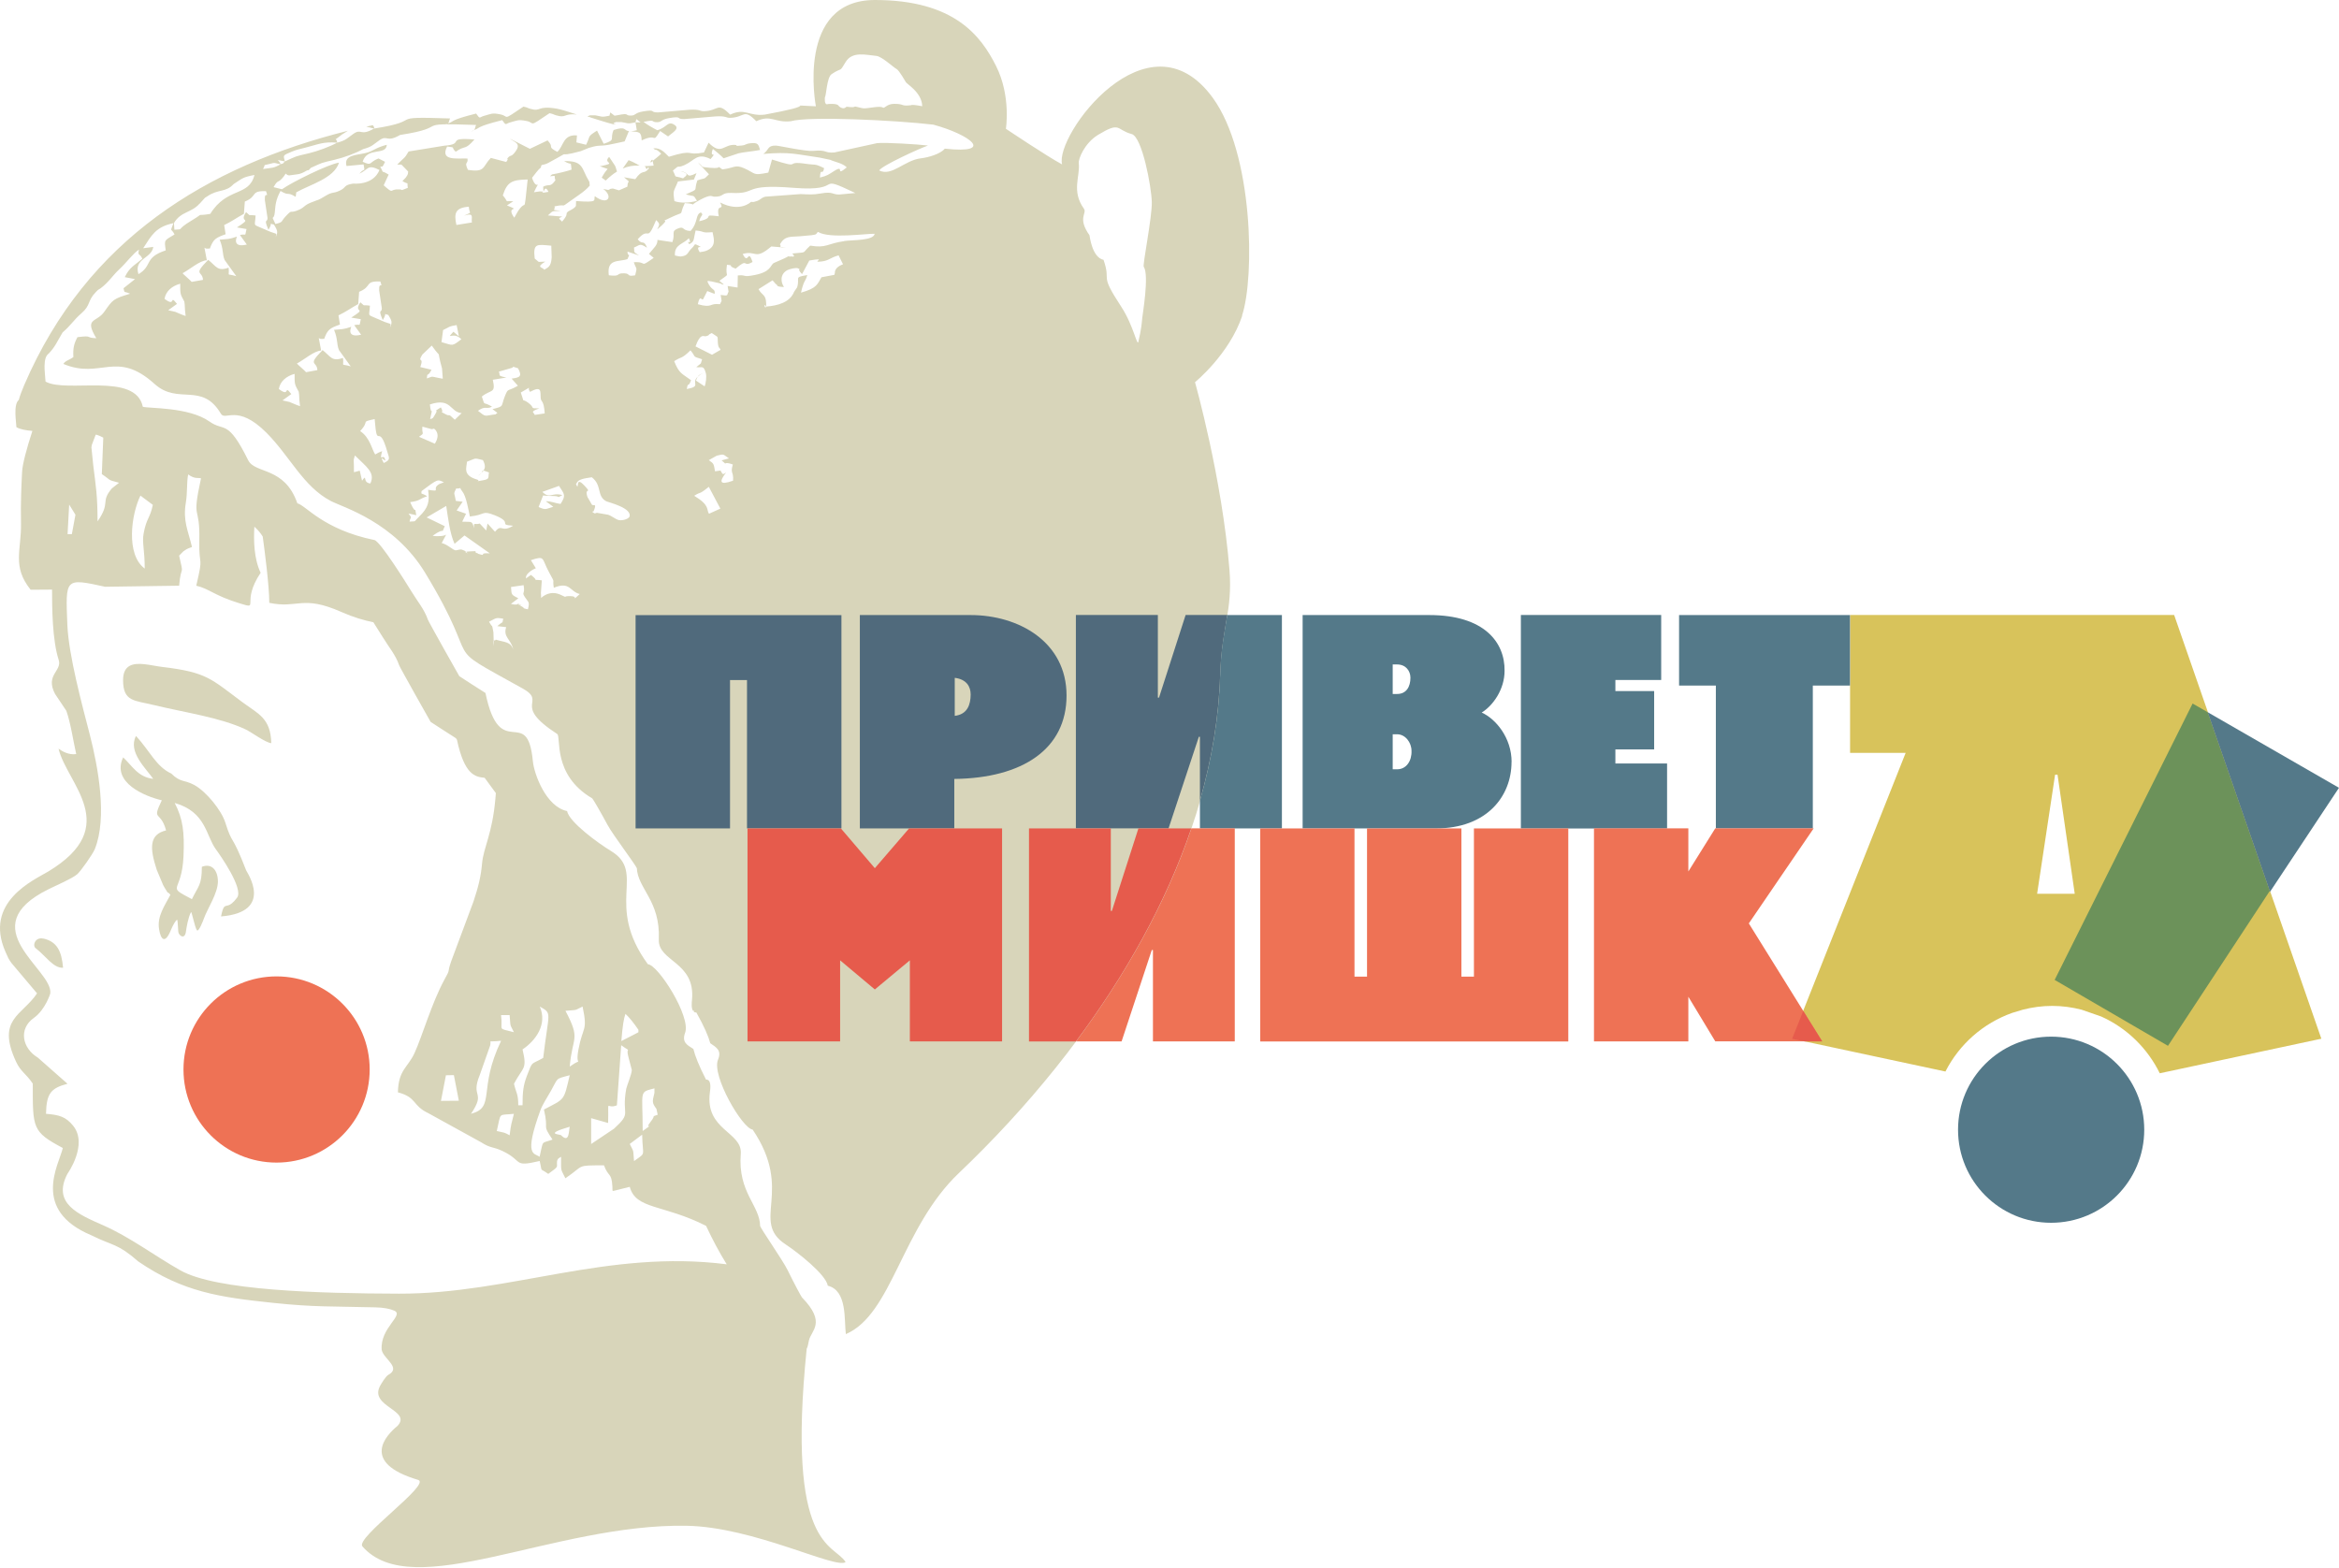 <svg width="610" height="409" viewBox="0 0 610 409" fill="none" xmlns="http://www.w3.org/2000/svg">
<path d="M135.139 157.639C135.139 157.639 135.218 157.639 135.258 157.639C137.492 158.377 134.082 156.921 135.139 157.639Z" fill="#D8D5BA"/>
<path d="M42.193 208.738C39.48 214.383 41.873 211.192 43.309 216.577C38.942 217.614 38.982 221.064 40.876 226.848L42.532 230.797C42.651 231.016 42.811 231.315 42.93 231.515C44.725 234.387 42.93 231.654 44.446 233.37C42.91 236.281 40.956 238.974 41.475 242.285C41.933 245.197 43.07 246.194 44.526 242.664C45.064 241.347 45.882 239.852 46.241 239.891C46.42 240.889 46.4 242.245 46.5 243.023C46.6 244 48.235 245.276 48.514 242.823C48.614 242.025 49.093 239.173 49.81 237.897C49.99 237.578 50.788 241.826 51.346 242.604C51.785 243.222 52.981 240.111 53.161 239.592C54.098 236.96 56.81 233.011 56.83 229.919C56.83 226.948 55.195 225.053 52.642 226.07C52.642 230.917 51.705 231.056 50.05 234.506C43.05 230.797 47.417 233.27 47.856 223.338C48.135 216.955 47.697 213.545 45.563 209.417C53.779 211.77 53.679 217.953 56.312 221.523C57.448 223.058 63.571 231.794 61.836 234.108C60.779 235.524 60.061 235.962 59.522 236.122C58.585 236.421 58.266 235.962 57.648 239.014C71.607 237.857 64.388 227.486 64.209 227.027C60.36 217.055 60.679 220.625 58.764 214.542C57.747 211.291 53.739 206.405 50.668 204.73C47.996 203.294 47.098 204.151 44.685 201.758C40.737 199.943 39.101 195.894 35.472 191.945C33.258 196.094 38.164 200.501 39.959 203.134C35.951 202.655 34.535 199.784 32.122 197.53C28.951 204.131 37.925 207.741 42.193 208.719V208.738Z" fill="#D8D5BA"/>
<path d="M11.303 244.795C9.149 244.316 8.391 246.63 9.308 247.308C11.841 249.203 13.895 252.553 16.448 252.394C16.069 247.926 14.773 245.553 11.303 244.775V244.795Z" fill="#D8D5BA"/>
<path d="M40.174 183.888C47.812 185.762 57.424 187.099 64.045 190.23C65.601 190.968 69.25 193.7 70.746 193.82C70.606 187.298 67.336 186.181 63.267 183.17C54.912 176.967 53.974 175.332 42.268 173.935C40.872 173.776 39.177 173.377 37.582 173.217C34.69 172.918 32.098 173.397 32.098 177.386C32.098 183.05 35.049 182.631 40.154 183.888H40.174Z" fill="#D8D5BA"/>
<path d="M170.257 42.002C168.901 43.198 170.197 40.825 170.257 42.002V42.002Z" fill="#D8D5BA"/>
<path d="M125.531 123.357C125.751 123.157 125.95 122.938 126.09 122.738C125.691 122.599 125.99 122.798 125.531 123.357Z" fill="#D8D5BA"/>
<path d="M158.874 40.906C156.96 42.761 161.407 42.362 156.441 43.379L158.475 44.057C157.419 45.254 157.299 45.773 156.92 46.331L157.957 47.089C158.914 46.172 159.891 45.354 160.928 44.716C160.689 44.277 160.729 43.938 160.41 43.24L158.854 40.906H158.874Z" fill="#D8D5BA"/>
<path d="M95.477 33.027C96.095 33.147 96.773 33.327 97.61 33.566C97.61 33.127 97.391 32.828 97.212 32.648C96.633 32.768 96.055 32.908 95.477 33.047V33.027Z" fill="#D8D5BA"/>
<path d="M123.654 34.008C123.434 34.088 123.175 34.167 122.836 34.247C123.255 34.207 123.494 34.127 123.654 34.008Z" fill="#D8D5BA"/>
<path d="M164.098 34.227V34.267C164.197 34.267 164.337 34.267 164.497 34.267C164.357 34.267 164.237 34.267 164.098 34.227Z" fill="#D8D5BA"/>
<path d="M181.965 98.245C182.304 97.926 182.802 97.567 183.54 97.168C182.503 97.726 182.204 97.826 181.965 98.245Z" fill="#D8D5BA"/>
<path d="M125.531 123.355C125.252 123.615 124.933 123.874 124.574 124.173C125.073 123.834 125.372 123.575 125.531 123.355Z" fill="#D8D5BA"/>
<path d="M323.914 82.31C327.265 72.238 326.886 40.028 316.257 25.469C299.366 2.334 274.996 35.381 276.99 42.88C273.201 40.866 262.333 33.586 262.333 33.586C262.333 33.586 263.709 25.07 259.78 17.232C255.852 9.394 248.892 0 228.172 0C207.452 0 212.776 27.723 212.776 27.723C211.42 27.643 210.064 27.583 208.708 27.523C208.768 27.922 206.435 28.6 199.435 29.896C195.207 30.375 194.33 28.062 190.421 29.896C187.031 26.426 187.49 28.919 183.581 28.999C182.444 29.039 182.644 28.46 179.832 28.62L171.636 29.318C169.302 29.358 171.297 28.46 167.727 29.059C165.454 29.438 165.852 30.096 164.636 30.136C162.721 30.196 164.476 29.338 161.006 30.056L160.268 30.176L159.152 29.318L158.952 30.176C156.719 30.674 156.918 30.335 155.243 30.076H153.847C153.448 30.236 153.269 30.335 153.229 30.395L153.568 30.495C153.887 30.495 154.246 30.435 153.747 30.555C155.602 31.093 157.975 31.951 159.969 32.409C162.342 31.951 158.573 32.609 160.628 31.831H162.023C163.719 32.07 163.519 32.409 165.733 31.911L165.952 31.053L167.069 31.911H165.733L166.072 33.965C165.374 34.145 164.875 34.224 164.496 34.244C166.71 34.444 167.248 34.304 167.348 36.618C171.636 34.563 169.96 37.735 172.154 34.165L174.228 35.581C175.205 34.683 177.399 33.606 175.963 32.609C174.148 31.352 174.009 33.247 171.416 33.965C170.1 33.287 168.844 32.549 167.827 31.791C171.297 31.053 169.542 31.911 171.456 31.871C172.673 31.831 172.294 31.173 174.547 30.794C178.117 30.196 176.123 31.093 178.456 31.053L186.652 30.355C189.464 30.196 189.264 30.754 190.401 30.734C194.31 30.634 193.871 28.141 197.241 31.612C201.15 29.797 202.028 32.09 206.255 31.612C210.922 30.256 233.556 31.352 243.408 32.509C252.96 35.102 259.72 40.208 246.399 38.772C245.222 40.208 241.972 41.085 240.197 41.285C235.85 41.783 232.619 46.111 229.289 44.456C229.967 43.179 240.157 38.572 242.012 37.954C239.499 37.635 230.704 37.096 228.73 37.336L217.563 39.769C214.85 39.968 215.887 38.991 212.039 39.35C210.044 39.53 203.184 37.994 202.367 37.974C200.073 37.914 200.552 39.131 199.076 40.148C206.116 39.55 207.552 40.228 213.774 41.105L216.526 41.684C217.602 42.222 219.776 42.541 220.833 43.658C217.563 46.311 220.514 42.741 217.582 44.575C216.047 45.533 215.887 45.792 213.833 46.311C213.993 43.419 214.492 46.031 214.93 43.858C212.358 42.581 212.717 43.1 210.184 42.721C204.082 41.803 209.725 44.276 201.33 41.604L200.372 45.014C196.184 45.852 197.281 45.313 194.111 43.897C191.638 42.8 191.578 43.818 188.387 44.177C186.413 42.84 188.926 44.117 185.156 43.758C182.265 43.478 183.761 43.638 182.026 42.382L184.897 45.453C183.322 47.029 184.119 46.271 181.866 47.048C180.789 50.12 182.504 49.023 178.855 50.698C181.188 51.396 180.689 50.559 181.766 52.374C179.792 52.952 177.459 53.012 175.883 52.453C175.425 49.382 175.744 50.04 176.801 47.328L180.969 46.829L181.647 45.154C178.595 46.709 180.071 44.974 177.519 44.655C180.43 45.413 178.356 46.131 178.157 46.51C175.345 45.633 176.641 46.69 175.484 44.496C177.558 42.661 176.202 44.057 178.456 43.08C181.208 41.863 181.766 39.729 185.316 41.484C187.29 39.111 184.857 41.644 185.914 38.831C186.991 39.709 188.008 40.527 188.706 41.285L192.595 39.988C193.592 39.709 196.723 39.43 198.219 39.111C197.8 37.575 197.62 37.176 195.806 37.356C194.25 37.515 194.709 37.814 193.412 37.954C191.179 38.193 192.655 37.874 191.697 37.794C188.646 37.575 188.168 40.627 184.797 37.216L183.581 39.769C178.615 40.706 181.407 38.752 174.447 40.886C173.291 39.809 172.393 38.492 170.379 38.692C171.237 39.47 170.778 38.453 172.433 40.068C171.895 40.686 170.818 41.444 170.439 41.783C170.359 41.843 170.319 41.903 170.26 41.943C170.26 42.003 170.26 42.083 170.26 42.182L170.379 42.8C170.379 42.8 170.459 43.06 170.459 43.199C169.282 43.299 168.525 43.339 167.986 43.319C168.046 43.339 168.106 43.359 168.206 43.379C168.365 43.419 168.624 44.715 168.943 43.698C168.963 43.598 169.163 43.837 169.282 43.877C167.827 45.732 167.687 43.877 165.673 46.73L162.741 46.231C164.815 48.126 163.679 46.51 163.619 48.684L161.425 49.641L159.83 49.163C159.83 49.163 159.63 49.203 159.571 49.203C158.454 49.282 159.531 49.821 157.317 49.282C160.029 51.257 158.494 53.73 155.123 51.157C154.745 52.194 156.26 52.892 150.238 52.434L150.198 53.71C150.198 53.71 150.038 53.949 149.958 54.029C149.579 54.448 148.243 55.106 148.203 55.126C147.206 55.924 148.542 55.545 146.588 57.798C145.412 56.662 145.771 57.001 146.648 56.482L142.899 56.183C144.394 54.807 143.736 55.166 146.269 54.966C143.318 54.727 145.033 54.767 144.594 53.83C148.822 52.872 144.813 55.086 150.956 50.858C152.272 49.941 153.109 49.222 153.807 48.405L153.708 47.408C153.708 47.408 153.628 47.268 153.608 47.248C151.634 44.077 152.312 41.863 147.127 42.023C149.38 43.399 148.702 41.724 149.061 44.236C148.104 44.575 145.83 45.174 143.956 45.493C143.796 45.633 143.637 45.792 143.437 45.972C145.332 45.812 144.335 45.653 144.853 47.009C143.437 49.003 143.357 47.846 141.662 48.684C141.782 51.935 141.802 47.447 143.038 50.04C139.469 50.658 143.198 49.901 140.745 49.92L139.249 50.14C141.204 45.912 140.067 50.379 138.751 46.37C139.648 45.254 140.286 44.296 141.084 43.658C141.084 42.661 141.543 43.259 142.959 42.501C150.457 38.472 143.796 41.504 151.434 39.43L153.508 38.592C153.628 38.552 153.807 38.512 153.927 38.472C156.4 37.715 156.3 38.213 158.873 37.735C160.129 37.495 161.585 37.156 162.901 36.877L164.018 34.184C162.582 34.085 163.459 32.828 160.029 33.905C158.932 36.378 160.767 36.438 157.437 37.495L155.702 34.065C153.029 35.76 154.106 35.261 152.85 37.755L150.317 37.136L150.477 35.321C146.808 34.982 147.007 38.133 145.352 39.609C142.42 38.054 144.734 38.632 142.799 36.618L138.192 38.812L132.948 36.139C134.244 37.156 136.198 37.376 134.164 39.869C133.227 41.025 133.147 40.288 132.389 41.245C132.05 41.684 132.828 41.185 132.01 42.242L128.002 41.185C125.768 43.498 126.626 45.034 122.019 44.296C120.962 41.943 122.139 42.98 121.92 41.344C119.168 41.245 114.661 42.042 116.615 38.213C119.128 38.572 117.393 38.233 118.848 39.569C121.481 37.735 121.142 39.35 123.734 36.378C115.937 35.78 121.481 37.595 115.877 37.994L106.564 39.51C105.447 41.444 105.407 41.065 104.011 42.501C103.852 42.661 103.712 42.82 103.593 42.96C104.011 42.92 104.39 42.92 104.689 42.92L106.444 44.735C106.345 45.692 106.385 45.433 105.826 46.311C105.826 46.35 104.989 47.168 104.949 47.228C106.883 48.405 106.026 47.029 106.365 48.983C103.892 50.02 105.288 49.302 103.952 49.402H103.353C103.353 49.402 103.154 49.422 103.114 49.442C101.778 49.581 102.536 50.539 100.063 48.325L101.359 45.533C98.926 44.037 100.402 45.712 99.165 43.479C99.345 43.479 99.544 43.439 99.764 43.419C99.923 43.179 100.143 42.84 100.422 42.202L98.707 41.325C96.055 42.362 97.171 43.379 94.579 42.182C95.795 38.193 100.701 40.686 100.881 37.755C97.75 38.572 97.53 39.37 95.356 39.908C92.983 40.487 89.573 40.367 90.371 43.299L94.818 42.88C95.197 45.154 95.137 43.578 93.721 45.294C96.174 44.197 95.755 42.721 98.966 44.336C97.271 48.465 92.226 47.866 92.066 47.886C89.474 48.305 90.451 48.844 88.636 49.701C86.781 50.579 86.841 49.92 84.967 51.037C82.614 52.434 83.67 51.795 81.138 52.812C79.243 53.57 79.582 53.949 78.067 54.667C75.295 55.944 76.511 54.268 74.457 56.462C73.161 57.858 73.978 57.898 71.825 58.417C70.508 55.605 71.426 57.818 71.665 55.405C71.845 53.49 71.865 52.214 73.161 49.801C75.554 51.257 74.696 49.861 77.109 51.337L77.269 50.16C80.918 48.086 87.081 46.55 88.417 42.422C85.744 42.761 76.032 47.567 73.54 49.362L71.346 48.804C72.662 46.49 72.363 48.106 74.038 45.972C74.876 44.715 74.198 45.553 75.374 45.752C77.827 45.373 78.027 45.633 79.981 44.496C80.121 44.496 80.3 44.316 80.36 44.396C80.44 44.496 80.659 44.217 80.719 44.157C80.799 44.077 80.938 43.897 81.058 43.778C84.368 42.302 83.411 42.581 87.36 41.644C89.693 41.105 92.884 39.908 94.698 38.891C97.091 38.253 97.271 37.735 98.946 36.578C101.12 35.062 100.681 37.316 104.331 35.202C118.23 33.048 106.664 31.971 124.153 32.589C123.854 33.267 123.934 33.666 123.595 33.925C125.469 33.307 123.874 33.127 130.973 31.332C132.05 32.908 131.791 32.27 132.968 31.951C134.962 31.412 135.081 31.113 137.315 31.552C139.708 32.031 137.534 33.427 143.318 29.518C144.594 29.817 144.135 29.817 145.112 30.096C147.705 30.854 146.987 29.538 150.417 29.857C148.443 29.238 146.488 28.56 145.212 28.341C139.947 27.443 141.244 29.238 138.312 28.381C137.335 28.082 137.794 28.102 136.517 27.802C130.734 31.711 132.908 30.315 130.515 29.837C128.281 29.378 128.162 29.697 126.167 30.235C124.991 30.555 125.27 31.213 124.173 29.617C117.094 31.392 118.669 31.592 116.814 32.21C116.655 32.33 116.416 32.41 115.997 32.449C116.336 32.37 116.595 32.27 116.814 32.21C117.133 31.971 117.054 31.572 117.373 30.894C99.903 30.295 111.45 31.372 97.55 33.526C93.901 35.64 94.34 33.387 92.166 34.903C90.491 36.059 90.331 36.578 87.918 37.216C86.103 38.213 82.913 39.41 80.579 39.968C76.631 40.886 77.588 40.627 74.278 42.102C74.158 42.222 74.018 42.402 73.939 42.481C73.879 42.541 73.659 42.8 73.58 42.721C73.5 42.641 73.32 42.8 73.201 42.82C71.227 43.957 71.047 43.698 68.594 44.077C69.452 42.581 68.315 43.319 70.209 42.781C72.004 42.242 71.526 42.621 73.221 42.82C72.662 41.484 71.446 41.584 74.298 42.102C73.899 40.447 73.58 40.607 76.152 39.53C77.269 39.051 78.366 38.831 79.682 38.492C82.893 37.695 84.308 36.877 87.938 37.216C87.818 35.541 86.542 37.236 89.095 35.142C89.095 35.142 90.072 34.523 90.73 34.105C53.976 43.319 22.667 62.426 6.354 100.34C5.696 101.855 5.218 103.152 4.899 104.309C3.403 105.525 4.26 110.232 4.28 111.409C5.297 111.987 6.753 112.246 8.448 112.386C6.933 117.033 5.856 121.042 5.756 123.136C5.597 126.327 5.357 130.954 5.477 136.439C5.616 143.499 3.064 147.667 7.99 153.81L13.573 153.77C13.573 158.457 13.633 166.973 15.308 172.119C16.246 175.011 11.719 175.988 14.351 180.974L17.303 185.382C18.419 188.513 19.137 193.439 19.875 196.67C17.781 196.97 16.006 195.793 15.268 195.254C17.402 204.369 32.1 215.518 12.596 227.285C8.867 229.519 -4.315 235.243 1.429 248.246C2.147 249.882 2.186 250.041 3.004 251.178L9.665 259.076C5.776 264.9 -0.984 265.738 4.181 276.886C5.417 279.559 6.753 279.938 8.548 282.61C8.548 294.238 8.369 295.155 16.385 299.403C15.368 303.751 8.049 315.578 23.844 322.18C29.627 325.052 30.564 324.194 36.068 329.001C47.715 336.978 57.327 338.335 71.187 339.791C81.995 340.927 86.143 340.668 97.969 340.967C100.163 341.027 101.698 341.346 102.815 341.825C105.507 343.002 99.086 346.272 99.544 352.036C99.923 354.35 104.789 356.683 101.259 358.578C100.601 358.937 99.445 360.852 99.126 361.45C96.194 366.875 107.481 367.792 103.672 371.881C100.721 374.294 93.841 381.454 109.037 385.962C112.627 387.019 92.565 401.079 94.519 403.313C107.641 418.311 144.315 397.33 179.054 397.928C196.663 398.247 217.922 409.316 220.534 407.402C217.483 402.456 205.039 404.27 210.383 351.737C210.663 351.318 210.762 350.501 210.962 349.623C211.52 346.97 215.628 345.036 209.147 338.375C208.987 338.215 207.073 334.685 205.418 331.274C204.082 328.562 198.338 320.405 198.239 319.707V319.886C198.259 314.382 192.376 311.071 193.193 300.939C193.652 295.135 183.8 294.816 185.137 284.884C185.276 283.927 185.595 281.493 184.119 281.553C182.265 277.903 181.288 275.45 180.829 273.576C179.114 272.499 177.778 271.801 178.675 269.347C180.231 265.119 171.636 251.617 168.963 251.477C157.497 235.801 168.724 227.624 159.311 221.92C156.081 219.965 148.483 214.461 147.884 211.529C142.38 210.392 139.289 201.836 138.97 198.545C137.534 183.408 130.435 199.223 126.606 180.735C126.486 180.715 119.806 176.367 119.786 176.347C119.746 176.307 111.789 162.207 111.59 161.608C110.632 158.856 108.897 156.882 107.262 154.189C106.046 152.195 99.146 141.146 97.65 140.846C84.209 138.094 79.722 131.732 77.548 131.273C74.218 121.62 66.52 123.655 64.725 120.025C59.321 109.135 58.503 112.685 54.654 109.953C49.23 106.084 38.661 106.562 37.245 106.084C35.35 96.949 17.402 102.613 11.878 99.522C11.858 98.445 11.14 94.376 12.178 92.781C12.317 92.541 12.497 92.342 12.776 92.143C14.391 90.427 14.93 89.031 16.326 86.698C18.579 84.763 19.177 83.487 21.211 81.732C23.744 79.538 22.707 78.541 24.98 76.187L25.559 75.609L26.297 75.15C28.47 73.475 29.268 71.959 31.142 70.204C33.057 68.429 34.732 66.055 36.248 65.098C35.829 66.913 36.407 65.836 37.125 67.491C34.892 69.346 33.815 69.685 32.538 72.278L35.211 72.797L32.219 75.17C32.538 76.666 32.279 75.828 33.934 76.606C29.467 77.942 29.427 78.142 27.194 81.313C25.16 84.205 21.869 82.829 25.12 88.213C22.049 88.094 24.402 87.416 20.194 87.934C19.237 89.749 19.018 90.906 19.137 93.12C18.12 93.898 17.023 94.057 16.525 94.915C26.337 99.043 30.305 91.106 40.316 100.14C46.478 105.705 52.66 99.522 57.606 107.899C58.782 109.873 61.874 105.246 69.452 112.825C75.634 119.007 79.084 126.925 86.303 130.675C89.513 132.35 102.775 136.08 110.872 149.383C126.686 175.41 113.624 166.934 136.298 179.558C142.839 183.208 133.247 183.587 145.312 191.425C146.409 192.143 143.956 202.055 154.445 208.218C154.645 208.338 156.659 211.828 158.454 215.159C159.89 217.811 165.932 225.749 166.072 226.447V226.268C166.251 231.772 172.254 234.844 171.815 245.015C171.556 250.839 181.427 250.779 180.47 260.771C180.39 261.469 180.251 262.945 180.749 263.663C180.809 263.364 180.929 263.464 180.969 263.903C181.128 264.022 181.347 264.082 181.607 264.062C183.661 267.732 184.718 270.185 185.236 272.08C186.911 273.217 188.247 273.975 187.25 276.388C185.535 280.536 193.632 294.378 196.284 294.597C207.153 310.692 195.626 318.45 204.839 324.513C207.99 326.588 215.389 332.371 215.887 335.323C221.013 336.58 220.115 344.278 220.594 347.948C232.699 342.742 235.092 320.185 250.068 305.945C285.187 272.539 316.855 225.231 318.271 175.829C318.61 163.802 321.482 159.255 320.644 148.645C318.73 124.712 311.65 99.681 311.65 99.681C311.65 99.681 320.604 92.402 323.974 82.33L323.914 82.31ZM237.744 27.423C234.753 27.782 236.029 27.084 233.237 27.084C231.143 27.084 230.724 28.421 230.206 28.042C229.488 27.543 226.696 28.261 225.26 28.261C224.881 28.261 223.047 27.742 222.987 27.782C222.428 28.201 220.853 27.723 220.693 27.882C219.936 28.74 218.779 27.782 218.639 27.523C218.34 26.945 216.027 27.104 215.907 27.144C214.87 27.563 215.13 25.389 215.13 25.389C215.508 24.851 215.628 20.204 216.865 19.346C219.756 17.391 218.799 19.107 220.514 16.215C222.249 13.283 225.858 14.34 228.551 14.579C229.967 14.699 233.038 17.611 233.815 17.99C234.493 18.329 236.149 21.3 236.169 21.3C236.288 21.879 240.396 23.953 240.516 27.703C240.516 27.703 238.342 27.284 237.724 27.363L237.744 27.423ZM170.678 283.847C170.658 284.306 170.658 284.784 170.678 285.263C170.678 285.183 170.678 285.103 170.678 285.024C170.08 287.437 170.04 287.576 171.177 289.192C171.177 289.132 171.177 289.092 171.157 289.032C171.277 289.671 171.416 290.309 171.576 290.967C171.576 290.887 171.536 290.807 171.516 290.728C169.621 291.446 171.237 290.608 169.681 292.563C167.567 295.255 171.675 292.004 167.607 294.976C167.607 284.226 166.55 284.924 170.698 283.847H170.678ZM165.354 302.814C165.055 299.344 165.354 300.7 164.237 298.346L167.468 295.933C167.607 301.896 168.604 300.441 165.354 302.814ZM163.12 264.421C164.117 265.339 165.314 266.835 166.491 268.57C166.491 268.769 166.491 268.988 166.491 269.228L162.043 271.521C162.362 267.513 162.701 265.498 163.12 264.421ZM154.166 291.625L158.593 292.882C158.793 285.961 157.915 289.471 160.887 288.275L162.004 272.598C165.115 274.852 163.021 272.598 163.898 275.71L164.775 279.06C164.736 280.197 163.479 283.169 163.32 283.967C162.023 291.127 164.935 289.97 160.149 294.358L154.166 298.366V291.645V291.625ZM151.933 262.507C153.329 269.088 151.993 267.572 150.856 273.715C149.879 279 152.451 275.351 148.582 278.183C149.26 270.125 151.534 271.322 147.466 263.623C150.936 263.324 149.579 263.623 151.953 262.507H151.933ZM148.582 280.417C146.987 287.257 147.346 286.48 141.862 289.372C143.238 295.315 141.184 292.862 144.095 297.21C141.024 298.326 141.782 297.15 140.725 301.697C139.349 300.68 136.517 301.697 140.925 289.591C141.483 288.055 142.5 286.599 143.677 284.505C145.651 281.035 144.694 281.454 148.543 280.436L148.582 280.417ZM148.582 293.859C148.303 294.896 148.542 298.287 146.349 296.093C146.01 295.754 141.682 295.893 148.582 293.859ZM140.745 262.507C144.115 264.401 143.118 263.643 141.662 275.909C138.372 277.784 138.97 276.547 137.455 280.476C136.477 283.029 136.278 284.665 136.278 288.255H135.161C135.161 285.223 134.623 285.163 134.044 282.65C136.438 278.123 137.534 279.04 136.278 273.695C139.728 271.382 142.819 267.114 140.765 262.507H140.745ZM132.908 264.74C133.207 268.211 132.908 266.854 134.025 269.208C129.458 267.991 131.233 269.088 130.674 264.74H132.908ZM134.025 290.488C133.327 293.48 133.347 292.602 132.908 296.093C131.392 295.255 131.671 295.474 129.557 294.976C130.754 289.87 129.797 290.967 134.044 290.488H134.025ZM130.674 271.461C124.552 284.246 129.338 288.753 122.837 290.488C126.825 284.545 122.618 286.42 125.13 280.337L127.663 273.157C128.58 270.843 126.427 271.92 130.674 271.442V271.461ZM36.627 129.259L39.857 131.672C39.099 135.322 38.242 134.963 37.464 139.091C37.006 141.545 37.743 143.32 37.743 148.286C32.738 144.616 34.254 134.045 36.627 129.259ZM23.923 116.096L24.96 113.363C25.08 113.363 25.2 113.383 25.319 113.423C25.898 113.623 26.436 113.862 26.935 114.141L26.556 123.654C29.228 125.43 27.712 125.011 31.043 125.908L29.168 127.384C26.097 131.034 28.969 130.894 25.439 135.98C25.439 129.079 24.98 126.786 24.322 121.381L23.844 116.714C23.844 116.554 23.904 116.255 23.923 116.116V116.096ZM18.021 131.572L19.676 134.245L18.738 139.311H17.622L18.041 131.552L18.021 131.572ZM27.413 153.032L46.718 152.753C47.216 146.83 48.074 150.779 46.718 144.915L47.834 143.778C48.692 143.24 48.413 143.26 50.068 142.661C49.051 138.333 47.655 135.88 48.472 131.054C48.911 128.381 48.652 125.808 49.071 123.734C50.885 125.031 51.603 124.512 52.421 124.751C49.888 136.439 52.202 131.134 51.982 141.006C51.823 148.306 53.159 144.337 51.184 152.753C54.595 153.551 55.871 155.326 62.452 157.34C68.016 159.056 62.651 157.34 67.976 149.383C66.221 145.733 66.121 140.906 66.341 137.356C66.939 137.895 67.517 138.513 68.076 139.271C68.235 139.49 68.375 139.71 68.514 139.929C68.514 140.069 68.554 140.208 68.594 140.507C68.933 143 70.229 152.673 70.229 157.221C77.748 158.816 78.765 155.047 89.095 159.634C92.166 160.99 94.898 161.788 97.371 162.287C97.929 163.144 99.305 165.318 99.784 166.116C101.419 168.808 103.174 170.783 104.111 173.535C104.331 174.153 112.268 188.234 112.307 188.274C112.327 188.274 117.712 191.804 118.888 192.522L119.168 192.921C121.142 202.155 123.934 202.614 126.387 202.853C128.042 205.087 129.318 206.842 129.318 206.842C129.278 207.301 129.238 207.779 129.199 208.258C128.401 217.572 126.068 221.003 125.709 225.291C125.429 228.482 124.791 231.194 123.475 235.143L117.692 250.64C116.416 254.329 117.692 252.255 115.877 255.546C112.607 261.529 110.034 270.484 108.1 274.653C106.325 278.502 103.912 278.981 103.772 284.884C108.838 286.24 107.402 288.294 111.749 290.349L125.469 297.908C127.962 299.523 128.521 299.005 131.033 300.181C136.617 302.814 133.586 304.469 140.745 302.794C141.523 306.065 140.605 304.409 142.979 306.165C145.591 304.25 145.272 304.489 145.252 303.412C145.212 302.096 145.83 302.056 146.329 301.697C146.329 305.845 146.169 304.589 147.446 307.301C152.551 303.871 150.018 303.931 157.517 303.931C158.653 307.062 159.491 305.686 159.71 309.455C159.79 310.732 159.471 310.732 160.647 310.433L164.237 309.535C165.832 315.479 172.932 314.043 184.139 319.707C185.854 323.356 187.609 326.667 189.524 329.739C158.554 325.77 132.928 337.477 104.051 337.397C83.291 337.337 56.37 336.599 47.036 331.314C40.316 327.525 33.974 322.678 26.915 319.567C20.453 316.715 13.553 313.883 17.582 306.145C17.582 306.145 23.066 298.506 19.058 293.58C17.183 291.286 15.528 290.768 11.998 290.488C12.118 285.163 13.254 283.807 17.602 282.65L9.864 275.829C5.836 273.416 4.739 268.37 8.827 265.478C11.819 263.364 13.115 259.136 13.115 259.116C13.932 252.834 -7.685 241.904 12.736 231.872C14.75 230.875 18.719 229.18 20.095 228.043C21.032 227.265 24.183 222.778 24.721 221.461C28.032 213.284 25.599 200.101 23.445 191.704C21.451 183.966 17.881 170.903 17.562 162.885C17.083 150.719 16.884 150.739 27.433 153.032H27.413ZM119.646 287.078L115 287.118L116.296 280.436L118.37 280.397L119.666 287.078H119.646ZM52.062 53.132L53.438 51.596L54.076 51.197C56.948 49.222 58.842 50.279 60.956 47.986C63.369 46.45 63.19 46.251 66.361 45.633C64.925 51.396 59.241 48.684 54.834 55.784C50.427 56.542 53.857 55.186 50.088 57.44C45.441 60.212 48.353 59.693 45.481 59.913L45.361 58.178C47.136 55.126 49.908 55.545 52.042 53.112L52.062 53.132ZM36.108 71.5C34.832 67.372 39.538 67.472 39.977 64.4L37.345 64.739C39.498 61.428 40.575 59.175 45.242 58.197C44.285 60.77 44.604 59.314 45.521 61.149C42.809 62.804 42.809 62.426 43.228 65.298C37.444 67.212 39.897 69.266 36.088 71.52L36.108 71.5ZM45.82 81.353L43.866 80.914L46.159 79.259C44.045 76.546 46.02 80.296 42.908 77.942C43.228 75.988 44.803 74.592 46.997 73.993C47.017 76.726 46.957 76.606 48.074 78.66L48.173 79.458C48.213 80.495 48.253 81.213 48.413 82.41C47.734 82.23 45.88 81.393 45.8 81.373L45.82 81.353ZM71.865 61.947C72.283 60.491 72.204 61.249 69.751 60.132C69.631 60.072 69.472 60.012 69.352 59.953C69.232 59.893 69.073 59.833 68.953 59.773C68.833 59.713 68.674 59.653 68.554 59.614C65.782 58.357 66.52 59.195 66.66 56.203C64.326 55.904 65.643 56.542 64.167 55.325C62.113 58.457 66.281 56.442 61.794 59.314L64.287 59.733C63.748 61.947 64.446 60.85 62.572 61.289L64.366 63.782C60.338 64.739 61.794 61.708 61.794 61.708C59.64 62.446 59.441 62.306 57.287 62.505C58.324 64.998 57.925 66.235 58.583 67.811L61.614 72.019C58.782 71.181 59.919 72.358 59.62 69.805C56.669 70.882 56.409 69.406 54.295 67.771C50.187 71.939 52.84 70.563 52.939 72.996L49.988 73.515C49.39 72.856 47.834 71.56 47.615 71.261C49.589 70.204 52.042 67.99 53.937 67.87L53.318 64.6C53.657 64.679 53.258 64.939 54.734 64.819C55.612 62.386 56.25 62.007 58.842 61.089L58.463 58.696C60.557 57.699 61.435 56.961 63.608 55.764L63.848 52.573C67.318 51.177 65.164 49.721 69.372 49.861C70.169 52.055 68.953 49.581 69.073 52.194L69.771 56.861C69.771 58.178 68.674 56.781 70.01 59.933C71.346 57.798 69.89 58.297 71.446 58.576C72.283 59.992 72.622 60.471 71.865 61.907V61.947ZM75.634 104.867L73.679 104.428L75.973 102.773C73.859 100.06 75.833 103.81 72.722 101.457C73.041 99.502 74.617 98.106 76.83 97.508C76.83 100.24 76.79 100.14 77.907 102.175L78.007 102.972C78.047 104.009 78.087 104.727 78.246 105.924C77.568 105.745 75.713 104.907 75.614 104.887L75.634 104.867ZM96.593 126.088C94.399 125.908 95.895 123.355 94.419 125.37L93.821 122.757L92.305 123.156C92.365 119.865 92.006 120.364 92.565 118.788C95.456 121.7 97.949 123.196 96.593 126.088ZM100.083 120.763C98.487 117.791 101.22 121.461 100.302 119.486C99.864 118.509 98.866 120.563 99.664 117.671C99.504 117.711 99.285 117.811 99.186 117.851C99.106 117.891 98.847 117.99 98.747 118.03L97.849 118.529C96.992 117.252 96.473 114.081 93.921 112.426C96.613 109.574 93.801 110.172 97.71 109.295C98.388 117.891 98.707 109.693 101 117.791C101.499 119.526 101.938 119.905 100.063 120.763H100.083ZM101.678 85.461C102.097 84.005 102.037 84.763 99.564 83.646C99.445 83.587 99.285 83.527 99.165 83.467C99.046 83.407 98.886 83.347 98.767 83.287C98.647 83.228 98.487 83.168 98.368 83.128C95.596 81.871 96.334 82.709 96.473 79.717C94.14 79.418 95.456 80.056 93.981 78.84C91.927 81.971 96.114 79.957 91.607 82.829L94.1 83.247C93.562 85.461 94.26 84.364 92.385 84.803L94.18 87.296C90.152 88.253 91.607 85.242 91.627 85.222C89.474 85.96 89.274 85.82 87.12 86.02C88.157 88.513 87.739 89.749 88.417 91.325L91.468 95.553C88.636 94.715 89.753 95.892 89.454 93.339C86.502 94.416 86.243 92.94 84.129 91.305C80.021 95.473 82.673 94.097 82.773 96.53L79.822 97.069C79.223 96.411 77.668 95.114 77.428 94.815C79.403 93.758 81.856 91.544 83.75 91.424L83.132 88.154C83.471 88.234 83.072 88.493 84.548 88.373C85.405 85.94 86.064 85.561 88.656 84.644L88.277 82.25C90.371 81.233 91.248 80.515 93.422 79.298L93.661 76.107C97.131 74.711 94.978 73.255 99.186 73.415C99.983 75.609 98.767 73.136 98.886 75.748L99.584 80.415C99.584 81.732 98.487 80.336 99.824 83.487C101.16 81.353 99.704 81.851 101.259 82.131C102.117 83.547 102.436 84.025 101.678 85.461ZM146.189 131.433C144.853 131.273 143.697 130.675 142.34 130.735L144.295 132.171C142.281 132.749 142.4 133.108 140.466 132.231L141.642 129.219C142.38 129.339 143.936 129.339 144.634 129.378C146.229 129.458 144.993 130.037 146.668 129.119C143.816 128.341 143.437 130.256 141.443 128.282L145.79 126.726C147.246 128.96 147.625 129.199 146.189 131.433ZM143.776 64.081L143.876 67.093C143.756 69.785 142.679 69.805 141.942 70.344C141.523 69.626 139.588 69.825 142.201 68.229C139.828 68.269 140.984 68.608 139.449 67.432C138.97 63.343 140.027 63.742 143.776 64.081ZM138.232 102.194C141.383 100.499 140.885 102.155 141.004 103.75C141.104 105.066 141.802 104.089 142.061 107.819L139.409 108.218C139.529 107.599 137.774 107.5 140.665 106.502C137.913 106.502 139.708 106.502 137.794 105.066C135.799 103.571 137.016 105.725 135.819 102.374L137.973 101.117C138.013 101.237 137.674 101.357 138.212 102.194H138.232ZM137.614 46.809L137.056 52.015C136.737 54.288 136.956 52.792 135.68 54.268C135.042 55.006 134.603 55.984 134.124 56.781C131.631 53.351 136.378 55.306 132.21 53.57L133.865 52.493C131.173 52.294 132.968 53.092 131.133 50.958C132.29 47.308 133.666 46.909 137.614 46.809ZM125.649 103.431C128.042 101.476 129.358 102.753 128.52 99.043L132.07 98.465C129.538 97.946 130.594 97.946 130.096 96.929C130.694 96.77 132.349 96.251 132.848 96.131C134.962 95.653 132.589 95.314 135.101 96.052C136.278 98.206 135.52 98.465 133.426 98.744L135.062 100.599C132.31 102.254 132.589 100.958 131.612 103.491C130.575 106.124 131.592 105.904 128.441 106.702C130.535 108.218 129.398 107.579 129.278 108.058C126.207 108.417 126.885 108.916 124.652 107.141C126.666 105.685 126.746 106.881 128.321 106.064C125.689 104.468 126.646 106.223 125.669 103.451L125.649 103.431ZM123.655 137.735C123.016 135.781 123.236 136.16 120.544 136.06L121.541 133.986L119.088 133.128L120.663 130.854L118.868 130.635C118.529 128.381 118.151 129.079 118.968 127.404C120.903 127.484 119.387 126.646 120.583 128.182C121.581 129.418 122.179 133.008 122.538 134.704C126.746 134.285 125.549 133.028 128.979 134.365C134.104 136.399 129.557 136.798 133.825 137.117C130.654 139.071 130.914 136.419 129.099 138.692L127.144 136.539L126.805 138.353L125.11 136.539C123.994 136.977 123.395 135.96 123.675 137.735H123.655ZM114.98 106.243C112.447 107.879 114.74 106.163 113.404 108.218C112.786 109.175 113.085 109.015 112.168 109.315C113.025 105.146 112.467 109.155 112.108 105.485C117.772 103.591 117.293 107.5 120.404 107.739L118.609 109.474C116.555 107.46 117.572 108.796 116.216 108.038C114.003 106.802 116.156 108.317 114.96 106.223L114.98 106.243ZM125.948 120.005C126.606 121.281 126.586 122.039 126.088 122.717C126.307 122.797 126.706 122.956 127.523 123.216C127.224 124.592 127.882 124.951 125.788 125.29C123.216 125.709 125.629 125.43 124.412 125.071C120.643 123.974 121.66 122.039 121.8 120.404C124.333 119.506 123.455 119.386 125.908 119.985L125.948 120.005ZM122.259 53.889C122.418 56.063 123.355 55.086 121.042 56.243C123.894 55.325 122.797 56.861 123.076 58.018L119.028 58.676C118.37 55.605 118.709 54.189 122.259 53.909V53.889ZM115.558 86.079C117.632 85.102 116.794 85.182 119.088 84.783L119.686 87.715L118.25 86.518C116.057 88.971 118.21 86.259 120.324 88.473C117.792 90.407 118.29 90.108 115.139 89.231L115.558 86.06V86.079ZM110.114 92.501L112.607 90.128C115.558 94.356 113.604 90.028 115.279 96.092L115.478 98.764C115.279 98.764 115.059 98.684 114.9 98.664C114.76 98.644 114.521 98.585 114.361 98.565C112.188 98.146 113.145 98.086 111.31 98.704C111.47 96.849 111.47 98.585 112.527 96.431L109.615 95.733C110.692 92.721 108.698 94.895 110.114 92.522V92.501ZM110.154 111.269C110.413 111.349 112.547 111.927 112.587 111.927L113.025 111.848C113.025 111.848 113.165 111.788 113.185 111.788C113.205 111.788 115.119 113.024 113.404 115.717L109.276 113.922C110.931 112.765 109.954 113.403 110.154 111.289V111.269ZM109.256 134.803C107.761 136.199 108.778 135.9 106.803 136.04C107.063 134.624 107.601 135.342 106.544 133.926L108.558 134.365C108.04 131.273 108.718 134.943 106.963 130.954C109.675 130.595 109.017 130.236 111.41 129.418C109.695 128.361 109.874 129.159 109.934 128.082C114.302 124.831 114.022 124.991 115.777 125.789C115.598 125.888 114.701 126.148 114.461 126.307C112.427 127.603 115.319 128.321 111.649 127.743C112.068 130.795 111.769 132.41 109.236 134.803H109.256ZM124.672 144.357C122.897 143.818 125.449 143.659 122.638 143.798C122.039 143.818 121.7 143.878 121.541 143.918C121.76 144.097 121.979 144.297 122.039 144.337C121.959 144.237 121.082 144.038 121.541 143.918C121.381 143.778 121.222 143.659 121.142 143.619L120.424 143.339C120.424 143.339 120.145 143.3 120.065 143.3L118.829 143.539C117.991 143.379 116.834 142.063 115.199 141.624L116.376 139.391C116.116 139.789 114.122 139.989 112.826 139.73C116.436 137.157 114.88 139.73 115.997 137.237L111.27 134.943L116.376 131.951C116.854 135.083 117.313 139.151 118.549 141.824L121.142 139.65L127.743 144.317C124.253 144.097 127.483 145.254 124.652 144.416L124.672 144.357ZM129.318 166.814C129.099 167.173 128.859 166.973 128.74 166.993L128.78 168.489C128.58 167.273 128.62 167.033 128.74 166.993L128.68 164.899C128.102 162.107 128.76 164.361 127.543 162.147C129.418 161.249 129.099 160.99 131.253 161.369C130.794 163.005 131.651 161.569 129.697 163.304L132.01 163.563C131.133 166.236 133.346 166.714 133.845 169.407C133.167 167.293 131.572 167.532 129.338 166.834L129.318 166.814ZM137.674 158.916C135.979 158.557 137.016 158.677 136.158 158.218C135.64 157.939 135.321 157.739 135.141 157.62C134.802 157.58 134.463 157.839 133.247 157.5L135.181 156.044C133.386 155.067 133.406 155.306 133.267 153.092L136.557 152.614C137.016 155.246 135.899 154.209 136.956 155.825C137.834 157.181 138.192 156.862 137.674 158.896V158.916ZM148.822 155.466C146.289 155.426 148.523 156.144 146.03 155.047C144.375 154.329 142.56 154.628 141.124 155.944C141.104 155.446 141.124 155.166 141.064 154.688L141.303 151.357C138.252 150.958 141.004 151.916 138.472 149.941C137.594 150.539 137.275 150.759 137.235 150.898C136.797 149.861 138.731 148.565 139.748 148.206L138.452 146.092C142.281 144.835 141.184 145.613 143.218 149.303C144.993 152.534 143.976 150.599 144.434 153.292C148.702 151.537 148.562 154.289 151.195 154.927C148.702 157.081 151.135 155.506 148.822 155.486V155.466ZM164.097 134.863C163.659 135.461 162.263 135.801 161.405 135.641C160.528 135.462 159.531 134.524 158.573 134.245L155.702 133.746C154.924 133.806 155.542 134.185 154.525 133.567C154.625 132.789 154.565 134.026 154.944 133.008C155.682 131.054 154.685 132.071 154.346 131.592L153.508 130.136C153.129 129.378 153.349 130.196 153.069 129.139C152.571 127.185 154.405 128.82 152.491 126.726C150.437 124.472 150.796 126.566 150.676 126.566C150.597 126.566 150.716 127.424 150.337 126.487C150.258 126.307 150.218 126.267 150.198 126.267C150.218 126.267 150.297 126.187 150.437 125.908C150.876 125.011 152.292 124.771 154.346 124.472C157.118 126.646 155.522 129.398 158.155 130.755C158.613 130.994 165.134 132.51 164.117 134.863H164.097ZM175.325 63.144L171.456 62.565C171.516 63.941 170.579 64.56 169.242 66.215L170.479 67.252C166.51 70.044 169.063 68.15 165.294 68.389C166.012 70.483 166.211 69.466 165.653 71.799C163.28 72.238 164.556 71.341 162.781 71.281C160.388 71.221 162.203 72.198 158.773 71.799C158.195 67.352 161.365 68.389 163.639 67.571C164.556 65.657 163.679 67.252 163.639 65.617L166.67 66.634C164.935 65.557 165.573 65.856 165.334 64.56C166.909 63.941 166.75 63.323 168.744 64.62C167.847 62.266 167.607 64.081 166.311 62.406C169.502 58.756 168.505 63.702 171.117 57.4C172.194 58.417 172.034 58.536 171.396 59.833C175.903 56.083 171.237 58.517 174.467 56.941C179.234 54.647 176.741 56.841 178.595 52.972C182.464 53.171 179.054 54.029 182.464 52.174C185.535 50.519 185.575 51.277 186.253 51.297C188.945 51.376 187.948 50.18 190.82 50.319C197.66 50.658 193.373 47.906 206.893 48.983C220.933 50.12 211.979 45.074 223.067 50.339L218.839 50.738C216.884 50.718 217.283 49.881 214.033 50.459C211.919 50.838 210.962 50.698 208.788 50.619L199.575 51.297C198.358 51.656 198.418 52.075 197.381 52.434C195.945 52.952 196.264 52.513 195.826 52.673C195.826 52.673 193.054 55.485 187.809 52.812C189.045 55.246 186.672 52.713 187.45 56.402C182.564 55.824 186.931 56.662 182.345 57.699C182.803 55.844 183.641 56.223 182.783 55.405C181.288 55.944 182.145 57.998 180.091 60.232C177.778 60.172 178.576 58.895 176.841 59.574C174.866 60.351 176.182 60.85 175.365 63.104L175.325 63.144ZM182.006 64.001C180.909 63.403 181.387 63.842 180.43 64.719C179.194 65.876 179.573 66.674 177.519 66.893C177.279 66.913 176.282 66.694 176.023 66.634C175.784 63.702 178.336 63.662 179.632 62.127C180.709 64.241 178.735 62.226 179.752 63.682C181.208 62.924 180.789 62.605 181.407 60.112C184.239 60.391 182.604 60.79 185.834 60.551C185.974 61.708 187.011 63.901 184.718 65.158C183.88 65.617 183.481 65.577 182.484 65.776C180.969 63.423 184.139 65.138 182.026 63.981L182.006 64.001ZM183.88 87.695C183.88 87.695 184.119 87.695 184.179 87.675C184.239 87.675 184.419 87.595 184.478 87.575C185.176 87.336 184.399 87.416 185.615 86.857C187.55 88.214 187.071 87.416 187.21 89.35C187.35 91.046 187.749 90.587 187.908 91.245L185.695 92.522L181.387 90.348C182.624 86.837 183.521 87.755 183.88 87.695ZM179.114 101.457C179.473 99.323 179.393 101.397 180.231 99.163C177.778 97.348 177.14 97.488 175.823 94.197C177.838 92.88 177.638 93.758 180.071 91.365C181.686 93.299 180.33 92.821 183.102 93.698C182.564 95.314 183.182 94.376 181.587 95.752C183.102 95.972 183.481 95.134 184.08 97.328C184.319 98.206 184.1 99.981 183.76 100.759L181.507 99.263C181.706 98.764 181.826 98.465 181.966 98.246C180.091 100.001 183.102 100.719 179.134 101.457H179.114ZM184.897 133.986C184.159 132.909 185.276 131.872 181.048 129.299C183.063 128.022 182.006 129.259 184.857 126.965L187.869 132.649L184.917 133.986H184.897ZM191.179 125.37C187.51 126.666 187.549 125.589 189.404 123.176C188.287 124.193 188.287 123.176 188.108 123.036C187.43 122.558 189.245 122.597 186.473 122.917C186.114 120.982 186.253 120.982 184.857 120.005L186.911 118.848C189.025 118.289 188.527 118.549 190.122 119.566C190.002 119.606 189.803 119.646 189.743 119.646L188.188 120.065C188.367 120.164 189.025 120.842 189.105 120.882C189.185 120.922 189.324 120.483 191.119 121.142C190.401 123.615 191.358 122.917 191.179 125.35V125.37ZM217.682 71.281C217.682 71.281 217.662 71.56 217.602 71.68L214.232 72.318C213.155 74.093 213.115 75.15 208.888 76.327C209.745 72.717 209.925 73.814 210.543 71.74C206.893 72.358 208.688 72.298 207.891 74.931L207.093 76.107C206.016 78.88 202.785 79.737 199.774 79.957C199.595 80.894 198.937 78.66 199.734 79.957H199.774C199.814 79.777 199.834 79.518 199.814 79.099C199.734 76.686 198.697 77.085 197.82 75.409L201.469 73.116C202.067 73.694 202.067 73.933 202.646 74.312C202.765 74.392 202.347 74.791 204.461 74.851C203.603 73.634 203.344 71.48 205.398 70.423C205.916 70.164 207.631 69.745 208.07 69.965C209.406 70.603 207.412 69.626 209.167 71.5L211.061 67.95C216.346 67.013 211.081 68.608 214.292 68.189C216.286 67.93 216.386 67.252 218.699 66.594L219.856 68.927C216.984 70.004 217.941 71.68 217.702 71.281H217.682ZM220.195 62.884C215.648 63.523 215.588 64.779 211.301 64.061C208.848 66.295 210.822 65.657 206.614 66.115C207.771 67.272 206.375 66.853 206.275 66.873C205.119 67.172 206.774 66.215 204.5 67.412L201.728 68.628C200.831 69.366 200.951 70.882 196.962 71.7C193.413 72.418 194.888 71.6 192.415 71.839L192.356 74.99L189.763 74.592L190.002 76.087C189.424 77.005 190.222 77.244 187.948 76.925C188.267 79.199 188.327 77.962 187.769 79.338C184.837 78.999 185.934 80.455 181.986 79.338C182.564 76.686 182.923 78.421 183.362 78.042L184.458 75.908L186.373 76.646C186.592 75.07 185.575 76.067 184.458 73.355C185.037 73.215 184.598 73.295 185.555 73.395L187.809 73.913C188.746 74.213 187.749 74.153 188.786 74.213L187.609 73.235C190.84 70.822 188.985 72.856 189.584 69.047C191.717 69.246 189.464 69.227 191.857 70.064C195.307 67.093 193.552 69.865 196.264 68.329C194.988 64.56 195.227 69.346 193.692 66.235C197.301 65.198 196.783 68.01 201.15 64.28L203.563 64.48C203.503 64.34 203.683 64.101 203.404 63.702C204.74 61.468 206.056 61.807 208.509 61.628C214.292 61.189 212.338 61.109 213.355 60.491C216.306 62.326 226.038 60.89 228.112 60.97C227.813 62.804 222.369 62.545 220.155 62.864L220.195 62.884ZM298.289 69.606C299.745 71.66 297.95 82.21 297.89 82.948C297.591 86.558 297.052 88.154 296.913 88.991C296.614 90.826 295.716 85.042 292.426 80.016C286.463 70.902 289.933 73.953 287.799 67.771C284.748 67.132 284.17 61.408 284.13 61.349C280.899 56.801 283.571 55.684 282.674 54.428C279.364 49.761 281.737 46.071 281.338 42.561C281.198 41.424 282.853 37.316 286.383 35.162C292.326 31.572 290.99 33.845 295.138 34.962C297.87 35.7 300.283 48.704 300.383 52.673C300.482 56.682 297.93 69.107 298.289 69.606Z" fill="#D8D5BA"/>
<path d="M166.814 43.182C166.235 42.942 165.717 42.484 163.942 41.766L162.406 43.94C163.702 43.401 165.118 43.102 166.794 43.182H166.814Z" fill="#D8D5BA"/>
<path d="M205.037 64.6L203.602 64.481C203.661 64.6 203.921 64.64 205.037 64.6Z" fill="#D8D5BA"/>
<path d="M507.359 279.458C510.969 272.358 517.191 266.853 524.789 264.161L527.501 263.343C529.974 262.705 532.546 262.346 535.199 262.346C537.851 262.346 540.423 262.705 542.896 263.343L548.001 265.118C554.662 268.11 560.047 273.375 563.257 279.917L605.395 270.902L567.006 160.391H482.491V196.35H496.989L467.375 270.902L507.359 279.458ZM535.976 202.054H536.595L541.082 233.107H531.27L535.956 202.054H535.976Z" fill="#D8C35B"/>
<path d="M591.941 232.372L575.748 185.742L571.819 183.488L535.844 255.567L565.398 272.759L591.941 232.372Z" fill="#6C925A"/>
<path d="M248.895 216.055H224.246V160.41H253.122C265.726 160.41 278.15 167.45 278.15 181.392C278.15 195.333 266.703 202.951 248.875 203.151V216.055H248.895ZM248.994 186.697C252.265 186.318 253.142 183.805 253.142 181.112C253.142 179.098 252.085 177.163 248.994 176.784V186.697Z" fill="#506A7C"/>
<path d="M194.814 177.362H190.387V216.054H165.758V160.43H219.442V216.054H194.814V177.362Z" fill="#506A7C"/>
<path d="M318.237 175.808C318.436 169.146 319.394 164.778 320.072 160.391H309.203L302.263 181.95H301.964V160.391H280.586V216.035H304.756L312.653 192.162H312.932V208.815C316.023 198.006 317.898 186.956 318.217 175.808H318.237Z" fill="#506A7C"/>
<path d="M394.201 198.723C394.201 207.678 387.76 216.055 374.478 216.055H339.719V160.41H372.743C387.101 160.41 392.486 167.53 392.386 174.95C392.386 179.776 389.395 184.004 386.424 185.839C390.073 187.474 394.221 192.401 394.221 198.743L394.201 198.723ZM363.211 173.294V180.993H364.367C366.78 180.993 367.837 179.078 367.837 176.764C367.837 174.93 366.581 173.294 364.367 173.294H363.211ZM363.211 191.483V200.638H364.367C366.78 200.638 368.216 198.424 368.117 195.831C368.117 193.617 366.481 191.503 364.367 191.503H363.211V191.483Z" fill="#547989"/>
<path d="M396.637 160.391H433.231V177.343H421.285V180.235H431.396V195.453H421.285V199.122H434.766V216.075H396.637V160.43V160.391Z" fill="#547989"/>
<path d="M472.793 216.055H447.487V178.799H437.895V160.41H482.465V178.799H472.773V216.055H472.793Z" fill="#547989"/>
<path fill-rule="evenodd" clip-rule="evenodd" d="M559.208 294.635C559.208 308.038 548.339 318.908 534.918 318.908C521.497 318.908 510.648 308.038 510.648 294.635C510.648 281.233 521.517 270.363 534.918 270.363C548.319 270.363 559.208 281.233 559.208 294.635Z" fill="#547989"/>
<path d="M575.734 185.738L592.007 232.587L609.995 205.463L575.734 185.738Z" fill="#547989"/>
<path d="M320.057 160.391C319.379 164.758 318.402 169.126 318.222 175.808C317.903 186.956 316.029 198.006 312.938 208.815V216.055H334.316V160.411H320.077L320.057 160.391Z" fill="#547989"/>
<path fill-rule="evenodd" clip-rule="evenodd" d="M96.411 278.921C96.411 292.323 85.542 303.213 72.121 303.213C58.7 303.213 47.852 292.343 47.852 278.921C47.852 265.498 58.72 254.648 72.121 254.648C85.522 254.648 96.411 265.518 96.411 278.921Z" fill="#EE7255"/>
<path d="M328.637 216.059H353.245V254.711H356.516V216.059H381.125V254.711H384.395V216.059H409.004V271.623H328.657V216.059H328.637Z" fill="#EE7255"/>
<path d="M440.312 259.976V271.604H415.703V216.039H440.312V227.288L447.331 216.039H472.997L456.086 240.83L475.211 271.584H447.331L440.312 259.956V259.976Z" fill="#EE7255"/>
<path d="M280.602 271.604H292.507L300.384 247.77H300.683V271.604H322.022V216.039H310.714C304.014 235.784 293.325 254.571 280.622 271.604H280.602Z" fill="#EE7255"/>
<path d="M228.153 226.426L219.299 216.055H194.949V271.599H219.099V250.459L228.153 258.057L237.287 250.459V271.599H261.337V216.055H237.087L228.153 226.426Z" fill="#E65B4C"/>
<path d="M289.993 237.575H289.694V216.055H268.355V271.619H280.58C293.283 254.607 303.952 235.8 310.673 216.055H296.893L289.973 237.575H289.993Z" fill="#E65B4C"/>
<path d="M470.271 263.664L467.379 270.924L470.61 271.602H475.216L470.271 263.664Z" fill="#E65B4C"/>
</svg>
